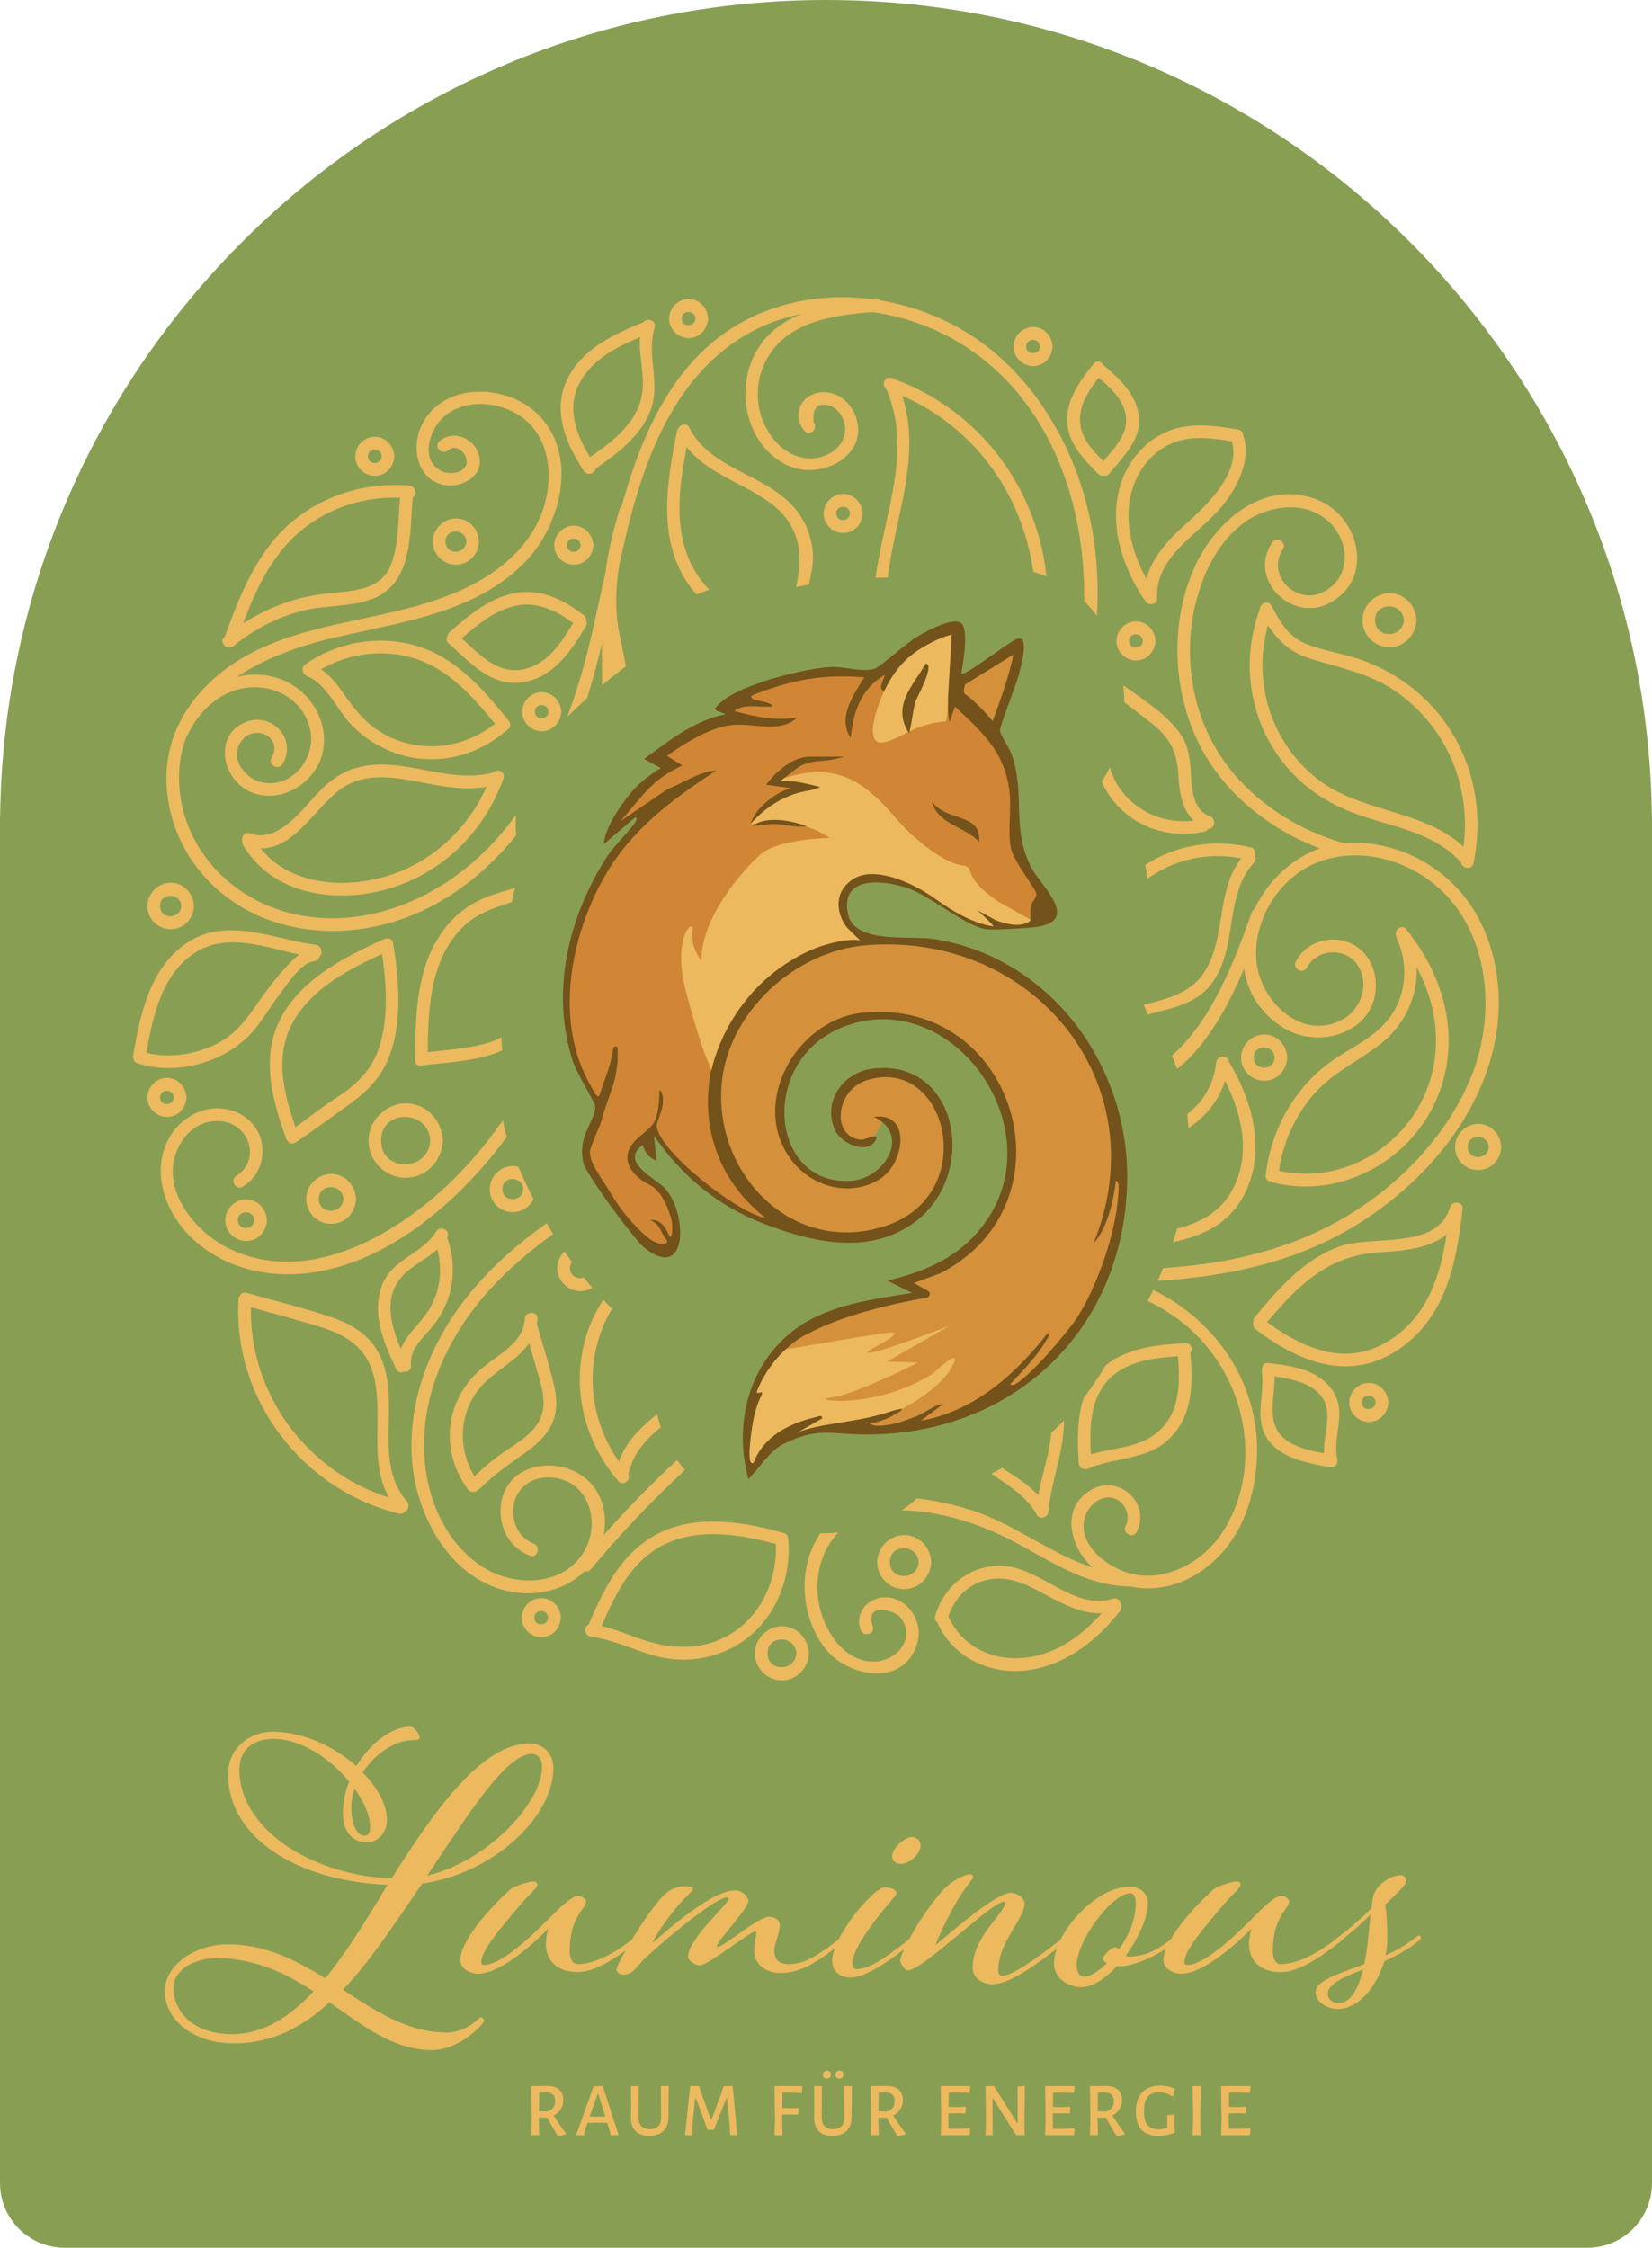 <svg xmlns="http://www.w3.org/2000/svg" id="Ebene_1" viewBox="0 0 610 830"><defs><style>      .st0 {        fill: #ecb95f;      }      .st1 {        fill: #d08634;      }      .st2 {        fill: #73521b;      }      .st3 {        fill: #889f53;      }      .st4 {        fill: #d4903b;      }    </style></defs><path class="st3" d="M610,806.06v-503.98c0-.35-.04-.69-.05-1.04C607.72,134.4,472.06,0,305,0S2.28,134.4.05,301.04C.04,301.39,0,301.73,0,302.08v503.98C0,819.28,10.71,830,23.92,830h562.16c13.21,0,23.92-10.72,23.92-23.94"></path><path class="st0" d="M323.27,213.33c1.49-.04,2.99-.05,4.5-.06.84-6.57,2.19-13.1,3.6-19.5,3.41-15.6,6.95-31.73,1.76-47.62,26.03,11.29,44.11,35.44,48.38,64.67l.04.34c1.67.48,3.28,1.04,4.82,1.67-.2-1.72-.36-3.44-.65-5.14-2.58-15.27-8.98-29.56-18.54-41.31-9.63-11.85-22.3-20.94-36.66-26.29-.33-.28-.74-.43-1.17-.44l-.14-.05c-1.26-.45-2.14.2-2.54.96-.5.94-.45,2.35.6,3.16,7.3,16.61,3.38,34.05-.4,50.92-1.38,6.15-2.72,12.41-3.59,18.68"></path><path class="st0" d="M190.5,300.99c-3.17,4.29-6.5,8.33-10.13,12.01-20.16,20.47-46.57,29.73-70.65,24.76-26.11-5.39-44.44-27.33-43.6-52.18.17-4.9,1.14-9.61,2.89-14,.2-.19.36-.41.48-.65,4.96-10.04,13.15-16.27,22.48-17.07,11.24-.97,21.02,6.09,22.73,16.43.89,5.38-1.23,11.3-5.42,15.1-3.7,3.36-8.48,4.57-13.12,3.34-3.75-1-7.06-4.04-8.23-7.56-.64-1.93-.92-4.85,1.39-7.79,2.69-3.42,6.95-3.34,9.58-1.53,2,1.37,3.56,4.27,1.4,7.91-.43.73-.46,1.5-.08,2.19.43.76,1.31,1.28,2.19,1.29h.03c.79,0,1.46-.4,1.89-1.12,2.49-4.18,2.09-8.99-1.05-12.55-3.27-3.7-8.35-4.8-12.95-2.79-4.57,1.99-7.23,5.96-7.3,10.89-.09,6,3.58,11.96,8.94,14.5,4.94,2.34,10.55,2.23,15.81-.32,5.73-2.77,9.96-7.97,11.33-13.9,2.68-11.58-4.9-23.97-16.88-27.63-4.85-1.48-9.78-1.61-14.67-.4,8.91-5.99,20.39-10.71,34.14-14.05,4.33-1.05,8.85-2.03,13.23-2.97,21.51-4.64,43.75-9.43,59.33-25.78,8.29-8.7,13.41-21.74,13.06-33.24-.27-8.66-3.51-16.1-9.37-21.53-6.63-6.15-17.28-9.02-26.48-7.15-7.43,1.51-13.1,5.87-15.99,12.27-2.18,4.86-2.2,10.8-.03,15.14,1.67,3.35,4.47,5.56,8.11,6.39,3.98.9,8.66-.4,11.36-3.19,1.42-1.47,2.92-3.98,1.96-7.64-.85-3.26-3.41-5.91-6.69-6.9-2.9-.87-5.8-.26-7.97,1.68-1.1.98-.84,2.27-.14,3.06.8.9,2.28,1.29,3.43.26,1.38-1.24,3.16-1.19,4.77.14,1.66,1.37,2.71,3.91,1.59,5.8-.65,1.1-1.79,1.87-3.3,2.24-2.09.51-4.62.16-6.29-.88-2.43-1.51-3.81-3.89-3.99-6.88-.31-5.18,2.9-10.68,6.08-13.22,8.89-7.11,22.38-4.64,29.78,1.73,9.62,8.28,10,22.86,6.12,33.64-4.05,11.25-13.34,20.79-26.86,27.57-12.52,6.29-26.37,9.23-39.76,12.08-12.99,2.76-26.41,5.62-38.65,11.52-13.6,6.55-24.03,16.59-29.37,28.24l-.08.16-.11.21-.15.4c-3.18,7.28-4.4,15.07-3.63,23.13,2.01,20.9,15.71,38.84,35.77,46.85,20.43,8.15,44.99,5.73,65.68-6.45,10.16-5.98,19.39-14.11,27.47-24.06-.21-2.48-.24-4.97-.08-7.46"></path><path class="st0" d="M309.06,145.95c-2.97-1.44-6.22-1.53-9.13-.24-2.55,1.13-4.35,3.25-4.92,5.8-.59,2.64.16,5.41,2.05,7.61.53.61,1.2.87,1.91.73.82-.16,1.57-.84,1.86-1.69.28-.8.12-1.63-.43-2.3-.22-2.79.23-4.7,1.32-5.66.86-.76,2.16-.97,3.86-.61,1.5.34,2.79,1.09,3.84,2.23,2.05,2.08,3.08,5.59,2.48,8.54-1.1,5.46-6.86,8.66-11.73,8.91-10.99.55-19.04-10.31-20.19-20.67-1.12-10.14,3.42-19.89,11.86-25.44,8.56-5.63,18.75-6.93,30.19-7.94,7.15.97,14.13,2.86,20.76,5.59,21.93,9.06,37.11,25.64,46.35,45.57.18.4.38.79.56,1.19.28.63.54,1.27.81,1.9.37.87.76,1.75,1.11,2.63.12.3.22.61.34.91.47,1.22.93,2.44,1.36,3.67l.17.51c.46,1.36.91,2.72,1.33,4.09.1.34.19.68.29,1.02.35,1.19.69,2.39,1.01,3.59.26,1.02.5,2.06.74,3.09.12.51.25,1.02.37,1.53,2.24,10.24,3.24,20.86,3.1,31.45,1.71,1.67,3.26,3.48,4.68,5.39,1.05-16.83-.79-34.41-7.14-51.94-8.47-23.41-23.49-42.39-42.31-53.46-9.26-5.45-19.83-9.27-30.57-11.04-.41-.38-.96-.56-1.59-.5-.37.03-.75.07-1.09.1-11.09-1.48-21.87-.83-32.05,1.94-16.81,4.56-30.06,13.88-40.52,28.49-8.25,11.52-14.68,26.18-20.24,46.12-.38.29-.65.69-.8,1.2-2.65,9-4.28,16.32-5.12,23.02-.34,1.51-.67,3.02-1,4.51-.21.35-.33.75-.33,1.18v.18s0,.15,0,.15l-.4,1.85c-1.42,6.5-2.76,12.64-4.2,18.58-2.38,9.8-5.1,18.68-8.13,26.89,2.39-2.34,4.8-4.61,7.25-6.81,2.26-7.2,4.04-14.06,5.44-19.96.02,3.71.06,7.41.09,11.12.01,1.34.01,2.7.02,4.04,1.55-1.3,3.11-2.57,4.69-3.82v-.04.03c1.38-1.08,2.75-2.16,4.13-3.2-.47-2.24-.94-4.48-1.38-6.71-.34-1.74-.69-3.48-1.04-5.21-1.56-7.65-1.59-15.93-.09-25.3,1.32-6,2.44-10.86,3.55-15.28,8.38-33.48,20.98-54.95,39.67-67.59,7.1-4.8,15.14-8.14,23.93-9.94-9.11,3.77-15.11,9.53-18.31,17.58-2.74,6.89-2.94,14.97-.55,22.14,2.53,7.61,7.67,13.45,14.46,16.43,6.92,3.04,16.17,1.3,21.5-4.06,4.21-4.23,5.13-9.71,2.59-15.43-1.29-2.91-3.62-5.35-6.39-6.69"></path><path class="st0" d="M250.01,539.12c-9.4,8.74-18.47,17.96-27.13,27.75,1.15-5.81.27-11.52-2.5-16.13-5.08-8.46-15.45-10.91-23.06-8.95-7.53,1.93-12.2,7.71-12.49,15.45-.3,7.89,3.98,14.65,10.9,17.2,1.34.5,2.32-.27,2.68-1.26.43-1.16.08-2.69-1.42-3.24-5.53-2.04-7.75-7.85-7.5-12.69.36-6.75,5.73-11.67,12.77-11.69h.08c6.2,0,11.15,2.86,13.96,8.05,3.31,6.13,2.85,14.06-1.19,20.2-7.97,12.1-25.69,12.14-37.24,4.59-10.36-6.77-17.76-18.87-20.29-33.22-4.35-24.61,5.46-51.17,26.93-72.86,6.09-6.15,12.75-11.61,19.73-16.65-.82-1.32-1.62-2.66-2.4-4.01-10.41,7.45-19.62,15.45-27.54,24.92-7.92,9.47-13.88,19.76-17.7,30.6-4.13,11.71-5.53,23.48-4.16,34.97,1.28,10.75,5.58,21.59,11.8,29.76,7.16,9.4,16.43,15,26.81,16.2,9.52,1.09,18.81-1.88,24.86-7.98.82.32,1.64.09,2.25-.65,10.86-13.07,22.51-25.27,34.74-36.65-1.04-1.18-1.99-2.44-2.89-3.73"></path><path class="st0" d="M185.7,413.69c-7.56,10.78-16.06,20.37-25.59,28.52-12.21,10.44-43.91,33.21-74.47,19.33-9.47-4.3-17.53-12.7-20.53-21.39-2.07-5.99-1.71-11.73,1.06-17.07,3.84-7.39,11.45-10.83,18.5-8.36,4.14,1.45,7.1,5.21,7.56,9.58.42,4.05-1.42,7.74-4.93,9.86-.73.44-1.13,1.14-1.11,1.94.02.89.54,1.76,1.3,2.18.68.38,1.45.34,2.17-.09,4.33-2.62,7.04-7.28,7.26-12.48.22-5.19-2.09-10.06-6.18-13.04-4.36-3.17-9.67-4.18-14.95-2.84-6.02,1.53-11.26,5.88-14.01,11.65-2.83,5.92-3.19,12.7-1.05,19.61,1.92,6.21,5.77,12.16,10.83,16.77,9.51,8.65,23.04,13.26,37.1,12.65,14.23-.61,28.67-5.86,42.92-15.58,11.76-8.03,23.28-19.13,33.31-32.1.78-1,1.5-2.07,2.25-3.11-.65-2.01-1.13-4.02-1.44-6.03"></path><path class="st0" d="M549.65,347.58c-3.01-8.59-7.6-15.87-13.62-21.66-10.77-10.34-25.57-15.76-39.62-14.51l-.31-.12c-19.7-5.52-37.19-18.33-46.76-34.26-10.64-17.7-12.91-40.28-6.06-60.4,2.64-7.74,7.82-18.3,17.53-24.6,8.8-5.7,22.04-7.17,30.33,1.06,4.05,4.02,6.04,9.82,5.19,15.13-.74,4.59-3.49,8.29-7.74,10.42-5.47,2.73-10.91.56-13.9-2.79-2.66-3-4.31-8.02-.97-13.1.45-.68.51-1.42.18-2.09-.38-.76-1.24-1.3-2.14-1.35-.86-.05-1.58.33-2.07,1.07-4.71,7.17-2.3,14.26,1.53,18.5,4.31,4.77,12.07,7.8,19.7,3.81,6.84-3.57,10.54-9.99,10.17-17.6-.44-8.93-6.29-17.17-14.56-20.5-11.64-4.68-21.54-.71-27.8,3.45-7.62,5.07-14.24,13.3-18.16,22.59-8.19,19.39-7.7,42.66,1.31,62.25,8.21,17.85,24.76,32.56,45.44,40.4-10.1,3.52-19.1,11.87-24.14,22.4-.45.28-.76.69-.95,1.21-6.28,17.44-14.2,39.29-29.52,52.97.71,1.59,1.37,3.21,1.96,4.87,1.96-1.59,3.83-3.26,5.52-5.1,9.45-10.26,15.45-23.09,19.17-32.04,1.22,8.89,6.01,16.33,13.89,21.55,7.37,4.89,17.52,5.26,25.25.92,6.4-3.58,9.77-9.61,9.52-16.96-.27-7.65-4.97-13.94-11.69-15.66-7.15-1.82-14.48,1.28-17.85,7.55-.73,1.36-.03,2.64,1.03,3.21.95.51,2.3.46,3.01-.86,1.84-3.42,5.35-5.55,9.41-5.68,3.97-.12,7.52,1.73,9.53,4.97,1.95,3.13,2.47,6.9,1.47,10.6-1.08,4.02-3.79,7.42-7.43,9.35-7.23,3.82-13.56,2.01-17.6-.18-7.57-4.11-13.19-12.79-13.98-21.59-.37-4.06.07-8.23,1.28-12.39.52-1.43,1.03-2.85,1.54-4.27v-.06c2.98-6.87,7.97-12.81,14.04-16.72,11.2-7.2,26.64-7.37,40.29-.43,28.16,14.31,33.16,50.75,21.73,77.72-10.75,25.38-34.06,47.35-62.34,58.77-14.91,6.02-31.28,9.52-50.98,10.83-.66,1.57-1.33,3.14-2.05,4.69,25.56-1.53,46.91-6.68,64.86-15.82,16.17-8.24,30.99-20.44,41.74-34.36,12-15.53,18.69-32.76,19.35-49.82.34-8.71-.95-17.5-3.73-25.42"></path><path class="st0" d="M425.85,476.3c-.67,1.36-1.37,2.71-2.09,4.05,5.75,2.77,11.04,6.21,15.72,10.44,21,18.98,26.56,50.52,12.95,73.39-7.38,12.4-21.02,19.49-33.19,17.25-.35-.2-.75-.31-1.16-.29h-.2c-1.9-.46-3.76-1.14-5.53-2.02-6.88-3.44-13.64-9.97-12.02-18,.55-2.71,2.45-5.43,4.84-6.91,1.89-1.18,3.91-1.53,5.85-1.02,2.06.54,3.82,2.11,4.73,4.19.89,2.02.84,4.22-.11,6.01-.72,1.36-.02,2.65,1.05,3.22.95.5,2.29.44,2.99-.88,2.44-4.6,1.58-9.98-2.21-13.7-3.93-3.87-9.51-4.68-14.22-2.08-4.5,2.48-7.11,6.31-7.57,11.09-.58,6.06,2.53,13.11,7.76,17.76-7.68-2.46-15.09-6.56-22.25-10.54-7.26-4.03-14.76-8.19-22.54-10.63-7.35-2.3-14.01-3.67-20.12-4.31-1.71,1.61-3.55,3.04-5.48,4.35,13.01.21,27.57,4.29,41.69,11.79,2.31,1.22,4.63,2.52,6.88,3.78,11.06,6.17,22.5,12.55,35.81,12.57,8.76,1.9,18.04-.11,26.12-5.67,14.89-10.24,19.3-26.77,20.38-38.83,2.43-27.24-12.69-52.47-38.09-64.99"></path><path class="st0" d="M329.91,590.23c-3.73-1.06-7.77-.03-10.3,2.62-2.29,2.4-2.96,5.67-1.84,8.97.5,1.47,1.97,1.85,3.12,1.47,1.03-.35,1.85-1.32,1.38-2.73-.94-2.79-.7-4.65.74-5.54,2.38-1.47,7.58.3,9.03,1.77,1.67,1.69,2.69,4.26,2.6,6.53-.25,5.94-6.05,9.92-11.29,10.2-10.13.55-16.92-8.59-19.67-16.57-3.23-9.37-2.18-19.54,2.81-27.21.91-1.4,1.96-2.66,3.09-3.83-2.2.22-4.42.3-6.63.25-3.5,5.08-5.54,11.28-5.83,17.97-.37,8.49,2.17,17.17,6.98,23.81,4.38,6.04,12.36,9.97,19.65,9.97,1.13,0,2.25-.09,3.34-.29,5.88-1.07,10.05-5.06,11.73-11.22,1.84-6.74-2.32-14.29-8.9-16.16"></path><path class="st0" d="M242.65,522.2c-5.94,4.73-11.49,9.95-14.1,17.46-11.89-16.75-12.96-38.77-2.7-56.19l.13-.2c-1.1-1.08-2.18-2.18-3.25-3.3-2.46,3.85-4.43,7.78-5.82,11.94-3.12,9.28-3.67,19.31-1.59,29.02,2.04,9.51,6.54,18.51,13.02,26.01.48.56,1.03.77,1.54.77s.96-.2,1.32-.47c.89-.67,1.44-2.02.73-3.21.21-.26.36-.56.45-.91,1.76-6.92,6.36-11.82,11.61-16.1-.52-1.58-.98-3.19-1.35-4.82"></path><path class="st0" d="M257.22,219.54c1.49-.67,3.05-1.27,4.67-1.79-2.18-2.27-4.08-4.76-5.62-7.48-7.78-13.78-5.64-29.87-2.72-45.2,4.86,6.19,11.91,9.89,18.73,13.47,4.21,2.21,8.55,4.49,12.39,7.35,8.86,6.59,12.18,15.98,9.86,27.91l-.23,1.18c-.12.61-.24,1.22-.35,1.83,1.56-.34,3.15-.61,4.74-.9l.14-.69c.78-3.68,1.59-7.49,1.32-11.17-.52-6.87-3.52-13.37-8.48-18.3-4.56-4.54-10.48-7.6-16.19-10.55-8.15-4.21-16.58-8.56-20.95-17.28-.39-.79-1.07-1.22-1.87-1.19-.93.03-1.85.65-2.23,1.53-.24.28-.4.62-.48,1.02-1.87,9.5-3.56,18.79-3.61,27.96-.06,10.68,2.18,19.49,6.82,26.93,1.2,1.92,2.59,3.68,4.07,5.37"></path><path class="st0" d="M462.97,416c-1.25-7.74-4.34-15.82-9.2-24.02l-.03-.04c-.08-1.22-1.07-1.8-2.04-1.83h-.08c-1.16,0-2.4.75-2.55,2.22-.8,7.71-4.7,14.6-10.7,19.08.19,1.73.37,3.45.47,5.17,6.75-4.61,11.31-10.46,13.52-17.46,5.58,10.99,10.39,26.94,2.19,41.12-4.48,7.73-11.84,11.38-19.91,13.43-.48,1.68-1.01,3.35-1.55,5.01,10.86-2.29,20.67-6.59,26.32-17.57,3.85-7.49,5.05-15.94,3.57-25.11"></path><path class="st0" d="M463.31,315.87c.24-.66.21-1.37-.08-1.93-.28-.53-.77-.89-1.43-1.05-13.79-3.29-27.81-.78-38.94,6.52.35,1.69.63,3.39.83,5.1,7.45-5.45,16.46-8.38,25.92-8.38,2.87,0,5.78.27,8.7.81-4.98,6.46-6.25,14.35-7.47,21.98-1.17,7.24-2.37,14.72-6.75,20.93-4.72,6.69-12.46,8.74-19.95,10.71-.61.16-1.22.32-1.83.49.49,1.21,1.04,2.37,1.5,3.6,1.11-.3,2.23-.6,3.37-.89,7.35-1.89,14.95-3.84,19.91-10.16,5.01-6.38,6.27-14.35,7.48-22.05,1.28-8.15,2.62-16.57,8.43-22.96.71-.78.82-1.79.31-2.72"></path><path class="st0" d="M523.08,357.12c9.25,17.11,9.55,35.83.81,51.47-10.3,18.41-31.99,28.37-51.62,23.72,1.49-10.39,5.79-19.99,12.43-27.79,4.66-5.47,10.27-9.09,16.2-12.92,2.4-1.55,4.88-3.15,7.28-4.88,9.94-7.16,15.47-18.19,14.9-29.6M498.41,387.54c-2.7,1.65-5.5,3.36-8.02,5.26-12.78,9.63-21.18,24.66-23.03,41.24-.14,1.28.65,1.95,1.42,2.16l.06.03.23.09c4.19,1.21,8.56,1.81,12.97,1.81,6.96,0,14.03-1.5,20.7-4.45,10.66-4.72,19.6-12.79,25.18-22.72,6.04-10.76,8.23-22.91,6.36-35.13-1.75-11.39-6.95-22.7-15.05-32.7-.71-.89-1.78-1.05-2.7-.42-.97.66-1.55,2.08-.87,3.31.03.29.1.56.22.81,4.3,9.32,3.31,20.57-2.53,28.65-3.82,5.29-9.47,8.74-14.93,12.07"></path><path class="st0" d="M446.74,301.42c-6.23-2.25-6.67-9.88-6.99-15.45v-.18c-.32-5.36-.81-10.14-3.65-14.39-4.26-6.37-11.31-11.3-18.12-16.07-1.13-.79-2.16-1.54-3.22-2.3.23,2.08.38,4.17.38,6.26,3.41,2.59,6.89,5.25,10.28,7.94,6.48,5.16,9.19,10.37,9.66,18.57.38,6.52,1.33,13.11,5.66,17.22-11.74,1.41-22.95-4.1-28.64-14.09-1.04-1.83-1.75-3.7-2.32-5.59-.88,1.84-1.88,3.63-2.98,5.35.85,1.9,1.89,3.77,3.19,5.58.56.78,1.19,1.49,1.81,2.21.25.29.49.6.73.89,6.27,6.79,15.07,10.53,24.52,10.53,2.49,0,5.03-.26,7.57-.79.83-.17,1.25-.64,1.45-1.05,1.19.13,1.94-.74,2.18-1.68.27-1.06-.08-2.44-1.51-2.95"></path><path class="st0" d="M540.37,312.67c-7.78-7.27-18.06-10.43-28.01-13.47-8.96-2.75-18.22-5.58-25.73-11.42-17.11-13.29-24.33-35.62-18.45-56.96,4.14,6.48,8.99,10.31,15.67,12.41,2.48.78,4.99,1.49,7.42,2.18,8.47,2.4,16.47,4.67,23.91,9.76,18.58,12.74,28.22,34.75,25.2,57.5M493.18,240.98c-3.8-.93-7.74-1.9-11.38-3.43-6.14-2.59-9.57-8.52-12.3-13.87-.48-.94-1.35-1.36-2.33-1.12-1.11.26-1.95,1.26-1.97,2.32-3.86,10.4-4.76,21.6-2.59,32.4,2.19,10.92,7.41,20.87,15.1,28.77,6.96,7.16,15.9,12.38,27.33,15.97,1.9.6,3.85,1.17,5.74,1.73,10.42,3.07,21.2,6.24,28.72,14.75.2,1.25,1.38,1.96,2.4,2h.09c.83,0,1.78-.44,2.05-1.68,2.34-10.8,1.99-22.05-1-32.52-3.05-10.66-8.79-20.32-16.61-27.92-7.21-7.02-16.14-12.34-25.83-15.4-2.43-.77-4.96-1.39-7.41-1.99"></path><path class="st0" d="M534.15,455.83c-2.14,13.85-6.27,29.19-20.27,38.55-13.39,8.96-28,7-45.98-6.17,10.85-12.95,22.18-24.63,41.25-25.76,9.62-.57,18.78-1.52,25.01-6.62M538.04,444.13c-.92-.14-2.15.21-2.57,1.61-3.3,10.91-15.03,11.68-26.38,12.42-5.53.36-10.76.7-14.83,2.21-13.51,5.01-23.15,16.64-30.9,25.99-.39.48-.59,1.04-.56,1.64-.28.85-.21,2.03.83,2.83,8.94,6.83,17.48,11.15,25.4,12.84,2.64.57,5.23.85,7.78.85,6.85,0,13.37-2.05,19.44-6.12,8.03-5.38,13.81-12.86,17.66-22.85,3.52-9.15,5.01-19.21,6.09-28.71.08-.31.1-.6.06-.86-.06-1.24-1.06-1.82-2.02-1.85"></path><path class="st0" d="M470.92,526.68c-1.46-3.8-1.05-8.09-.65-12.23.19-2.04.4-4.14.38-6.18,8.06,1.07,18.74,3.63,19.43,13.27.19,2.72-.2,5.4-.58,8-.34,2.31-.69,4.7-.62,7.1-7.4-1.37-15.44-3.41-17.96-9.96M468.26,503.31c-.66-.07-1.23.1-1.63.49-.44.43-.66,1.1-.6,1.82-.11.35-.14.72-.09,1.09.41,2.98.12,6.12-.16,9.15-.52,5.66-1.05,11.51,2.93,16.45,5.02,6.24,14.17,7.94,21.51,9.3l.72.13h.07s.42.04.42.04h.17s.05-.01.05-.01c.29-.03.56-.1.8-.22.95-.43,1.49-1.32,1.4-2.3,0-.26-.04-.52-.12-.74-.69-3.4-.22-6.85.23-10.18.69-5.08,1.39-10.34-2.14-15.22-5.21-7.2-14.11-8.75-23.55-9.81"></path><path class="st0" d="M418.9,178.42c2.38-6.12,6.88-11.23,12.35-14.04,3.81-1.95,7.83-2.62,12-2.62,3.78,0,7.68.55,11.63,1.21,3.34,12.08-9.61,23.81-17.35,30.83l-.16.14c-5.77,5.22-11.93,11.66-14.05,19.85-4.87-8.98-9.51-22.3-4.43-35.36M422.15,220.94l.55.6c.34,1.08,1.37,1.58,2.32,1.58l.42-.03c.87-.14,1.86-.81,1.8-2.23-.45-11.12,7.48-18.26,15.15-25.16,2.81-2.53,5.71-5.14,8.1-7.89,6.31-7.24,11.85-18.23,8.48-27.36-.07-.96-.7-1.63-1.7-1.8-7.78-1.32-17.47-2.96-26.12.64-6.33,2.63-11.68,7.62-15.05,14.06-7.01,13.36-4.81,30.7,6.05,47.59"></path><path class="st0" d="M405.71,139.46c4.89,4.19,9.31,8.45,10.03,14.32.74,5.98-3.29,10.66-7.18,15.17-.39.45-.77.89-1.15,1.34-4.08-4.03-8.07-8.44-8.56-14.05-.58-6.56,3.22-12.1,6.86-16.78M405.57,175.03h0c.45.44.99.67,1.56.67l.53-.07c.74.19,1.44-.08,1.98-.75.76-.94,1.55-1.87,2.38-2.85,4.45-5.22,9.06-10.62,8.55-17.64-.59-8.22-6.48-13.9-12.99-19.46l-.11-.08-.03-.02c-.4-.75-1.12-1.28-1.85-1.35-.45-.04-1.12.06-1.71.8-4.53,5.68-10.17,12.75-9.82,21.36.32,7.8,5.62,13.62,11.51,19.39"></path><path class="st0" d="M185.14,382.97c-1.41.83-2.9,1.52-4.51,2-5.79,1.74-12.1,2.41-18.2,3.06-1.47.16-2.99.32-4.48.49.12-17.42,1.19-34.02,12.49-45.74,5.12-5.31,11.89-7.58,18.52-9.67.37-1.76.81-3.48,1.22-5.22-.75.22-1.5.45-2.25.67-2.51.72-5.1,1.47-7.57,2.4-6.59,2.5-12.04,6.54-16.19,11.99-9.94,13.06-10.81,29.32-10.89,47.69l.02.22v.05c-.14.78.04,1.56.5,2.05.25.26.67.55,1.34.55l.35-.02c2.27-.3,4.58-.54,7.02-.79,7.98-.82,16.11-1.68,22.93-4.82-.13-1.64-.21-3.28-.29-4.92"></path><path class="st0" d="M138.19,391.15c-3.35,6.68-9.33,11.18-14.73,14.7-3.01,1.97-5.93,4.14-8.76,6.24-1.82,1.36-3.71,2.76-5.6,4.09-4.5-13.03-8.47-28.03.75-41.45,7.37-10.73,18.96-16.79,31.21-22.52,2.58,16.9,1.61,30-2.87,38.93M145.17,348.53l-.05-.32c-.1-.6-.38-1.06-.8-1.36-.44-.3-1.02-.41-1.61-.3-.34,0-.69.09-1.01.24-12.62,5.86-28.32,13.15-36.86,27.11-9.23,15.09-4.41,31.96.83,46.59.13.35.32.65.56.89.37.48.96.89,1.67.89.38,0,.79-.12,1.21-.4,5.76-3.83,11.5-8.01,17.05-12.05,1.17-.85,2.33-1.7,3.49-2.54,6.56-4.76,10.82-9.7,13.4-15.55,4.55-10.32,5.27-24.34,2.18-42.85l-.06-.35Z"></path><path class="st0" d="M198.77,525.24c-2.42,4.07-6.47,6.76-10.38,9.36-.82.55-1.67,1.11-2.48,1.67-3.74,2.59-7.25,5.51-10.74,8.9-7.03-11.68-5.27-26.09,4.31-35.1,1.98-1.86,4.19-3.53,6.33-5.15,3.67-2.78,7.15-5.41,9.58-8.94.95,3.3,1.89,6.6,2.84,9.9.12.42.24.84.36,1.26,1.76,6.08,3.59,12.37.19,18.09M197.62,485.14c-.7-.46-1.71-.51-2.52-.11-.78.38-1.23,1.08-1.29,1.97-.02.33-.07.66-.12.98v.08c-.18.34-.25.7-.22,1.08-1.32,5.69-6.22,9.22-10.95,12.62-1.11.8-2.26,1.63-3.32,2.46-4.94,3.87-8.42,8.32-10.66,13.63-4.43,10.5-2.86,22.49,4.2,32.09.46.63,1.13.98,1.89,1h.06c.78,0,1.55-.35,2.04-.93l.61-.44c4.41-4.45,9.24-7.89,14.37-11.54.74-.53,1.48-1.05,2.23-1.59,3.6-2.58,8.01-6.2,10.14-11.34,2.18-5.25,1.23-10.83.01-15.59-1.24-4.86-2.69-9.76-4.08-14.5-.59-2.01-1.18-4.01-1.76-6.02.12-.69.19-1.34.24-1.98.05-.81-.25-1.47-.86-1.88"></path><path class="st0" d="M388.2,529.05c-.44,4.81-1.63,9.63-2.82,14.36-.72,2.86-1.47,5.82-2.02,8.71-3.19-3.48-7.22-6.11-11.12-8.65-.72-.47-1.45-.96-2.19-1.44-.76.43-1.48.89-2.27,1.3-.58.3-1.18.54-1.76.82.72.49,1.43.99,2.15,1.47,5.41,3.63,11.01,7.38,14.41,13.26.14.53.46.95.93,1.2.34.24.75.37,1.17.37.26,0,.53-.04.79-.14.77-.28,1.39-.91,1.61-1.67l.07-.37v-.04s.02-.09.02-.09c.4-5.04,1.62-10.13,2.8-15.05,1.47-6.1,2.96-12.32,2.91-18.59-1.51,1.56-3.08,3.08-4.71,4.56"></path><path class="st0" d="M426.31,529.74c-4.51,3.34-10.03,4.4-15.38,5.42-2.7.52-5.49,1.05-8.14,1.87-.48-9.29-.41-19.78,6.11-27.11,6.43-7.23,16.81-8.5,26.06-9.11.83,10.31.88,21.86-8.65,28.92M439.68,496.98c-.39-.7-1.07-1.06-1.96-1.01-9,.53-20.96,1.3-29.44,8.21l-.16.22c-2.41,4.09-5.06,8.02-7.97,11.78-2.42,7.23-2.33,15.49-1.87,23.56-.04.32-.01.65.09.96.15.7.6,1.26,1.25,1.57.36.17.76.26,1.15.26s.76-.08,1.09-.24c3.81-1.68,7.86-2.52,11.78-3.34,6.95-1.44,13.52-2.8,18.87-8.45,8.18-8.63,7.92-20.45,7.02-30.86.52-.78.58-1.86.14-2.66"></path><path class="st0" d="M241.16,606.62c-3.03-.79-6-1.88-8.87-2.94-3.27-1.21-6.65-2.45-10.13-3.25,5.44-12.73,11.37-24.62,23.78-30.42,12.9-6.04,28.42-3.12,40.53.11.6,15.48-7.28,29.24-20.1,35.05-7.34,3.34-16.07,3.84-25.22,1.45M291.07,568.29l-.11-.55c-.17-.85-.74-1.45-1.6-1.69-12.96-3.58-29.67-6.9-43.98-.86-14.97,6.32-22.01,20.52-27.94,34.53l-.05.15c-.83.3-1.32,1.19-1.22,2.24.1,1.04.82,2.17,2.2,2.33,5.06.6,9.9,2.35,14.57,4.04,5.1,1.85,10.38,3.76,16.03,4.22,1.1.09,2.2.13,3.3.13,6.96,0,13.71-1.8,19.68-5.28,12.95-7.54,20.46-22.95,19.13-39.26"></path><path class="st0" d="M406.82,595.71c-7.79,8.72-16.21,14.07-25.02,15.9-13.59,2.82-26.22-2.94-31.42-14.34l-.21-.38c2.23-6.66,7.04-11.48,13.19-13.24,7.38-2.11,14.1.64,19.69,3.6.82.44,1.65.88,2.47,1.32,6.5,3.51,13.21,7.14,20.52,7.14.26,0,.52,0,.79-.01M412.86,590.57c-.53-.35-1.17-.44-1.84-.24-8.5,2.53-15.68-1.41-23.28-5.59-5.68-3.12-11.56-6.35-18-6.56-11.14-.39-21.19,7.24-24.41,18.54-.28.97.04,1.87.84,2.43l.16.47c4.9,10.73,16.08,17.43,28.52,17.43,1.21,0,2.43-.06,3.66-.2,12.69-1.33,24.81-8.92,35.05-21.94.58-.73.69-1.66.32-2.53-.07-.75-.46-1.43-1.03-1.81"></path><path class="st0" d="M339.21,576.82c-.18,3.4-2.87,5.13-5.48,5.13h-.16c-2.48-.07-4.99-1.68-4.99-5.13s2.51-5.06,4.99-5.12h.16c2.61,0,5.29,1.74,5.48,5.12M333.9,566.84c-5.41,0-9.99,4.58-9.99,9.99s4.29,9.75,9.56,9.97h.41c5.09,0,9.33-3.92,9.92-9.28.06-.25.08-.47.07-.68.01-.22-.01-.44-.07-.68-.6-5.4-4.77-9.32-9.92-9.32"></path><path class="st0" d="M140.72,421.18c0-5.89,4.28-8.64,8.53-8.75h.27c4.45,0,9.03,2.96,9.34,8.75-.32,5.9-5.07,8.87-9.61,8.75-4.24-.11-8.53-2.86-8.53-8.75M136.06,421.18c0,7.24,5.88,13.39,13.11,13.72h.62c7.13.01,12.96-5.5,13.68-13.03.06-.25.08-.47.07-.68l-.06-.67c-.72-7.58-6.47-13.09-13.68-13.09s-13.74,6.3-13.74,13.75"></path><path class="st0" d="M126.81,442.71c-.16,2.9-2.45,4.39-4.68,4.39h-.13c-2.12-.06-4.27-1.43-4.27-4.38s2.14-4.32,4.27-4.38h.13c2.23,0,4.52,1.48,4.68,4.37M122.27,433.5c-4.99,0-9.21,4.22-9.21,9.22s3.96,8.99,8.83,9.19h.39c4.74,0,8.55-3.52,9.13-8.51.06-.25.08-.47.07-.68l-.07-.67c-.57-4.95-4.42-8.55-9.14-8.55"></path><path class="st0" d="M93.88,450.55c-.1,1.97-1.68,2.95-3.2,2.91-1.41-.04-2.83-.95-2.83-2.91s1.42-2.87,2.83-2.91h.09c1.48,0,3,.99,3.11,2.9M90.87,442.87c-4.15,0-7.67,3.52-7.69,7.69-.02,4.05,3.3,7.49,7.39,7.68h.35c3.88,0,7.03-2.89,7.57-6.99.06-.25.08-.47.07-.68l-.07-.67c-.53-4.07-3.73-7.02-7.62-7.02"></path><path class="st0" d="M211.79,203.77h-.08c-1.19-.03-2.38-.8-2.38-2.45s1.2-2.42,2.38-2.45h.07c1.25,0,2.53.83,2.62,2.44-.09,1.7-1.4,2.46-2.61,2.46M219.07,201.32l-.06-.67c-.51-3.8-3.51-6.55-7.15-6.55-3.89,0-7.19,3.3-7.21,7.21-.02,3.8,3.09,7.03,6.94,7.2h.32c3.62,0,6.58-2.69,7.1-6.52.06-.24.08-.46.07-.67"></path><path class="st0" d="M199.95,265.25h-.08c-1.19-.03-2.38-.8-2.38-2.45s1.2-2.41,2.38-2.45h.08c1.25,0,2.53.83,2.62,2.44-.09,1.7-1.41,2.46-2.62,2.46M200.03,255.59c-3.89,0-7.19,3.3-7.21,7.21-.02,3.81,3.09,7.04,6.94,7.2h.32c3.62,0,6.58-2.69,7.1-6.51.06-.25.08-.47.07-.68l-.07-.67c-.51-3.8-3.51-6.55-7.14-6.55"></path><path class="st0" d="M61.5,407.68c-1.19-.03-2.38-.8-2.38-2.45s1.2-2.42,2.38-2.45h.07c1.25,0,2.53.83,2.62,2.44-.09,1.74-1.45,2.5-2.69,2.46M61.69,412.43c3.62,0,6.58-2.7,7.1-6.53.06-.24.08-.46.07-.67l-.07-.67c-.51-3.8-3.51-6.55-7.14-6.55-3.89,0-7.19,3.31-7.21,7.21-.02,3.81,3.09,7.04,6.94,7.2h.32Z"></path><path class="st0" d="M419.3,239.12c-1.19-.03-2.38-.8-2.38-2.45s1.19-2.41,2.38-2.45h.08c1.25,0,2.53.83,2.62,2.44-.09,1.74-1.46,2.48-2.69,2.46M419.18,243.87h.32c3.62,0,6.58-2.69,7.1-6.52.06-.25.08-.47.07-.67l-.06-.67c-.51-3.79-3.51-6.55-7.15-6.55-3.89,0-7.19,3.3-7.21,7.21-.02,3.81,3.09,7.04,6.94,7.2"></path><path class="st0" d="M254.17,120.09h-.07c-1.19-.03-2.38-.8-2.38-2.45s1.2-2.41,2.38-2.45h.08c1.24,0,2.53.83,2.62,2.45-.09,1.62-1.37,2.45-2.62,2.45M253.98,124.84h.32c3.62,0,6.58-2.69,7.1-6.51.06-.25.08-.47.07-.68l-.06-.68c-.51-3.79-3.51-6.55-7.14-6.55-3.89,0-7.19,3.3-7.21,7.21-.02,3.81,3.09,7.04,6.94,7.2"></path><path class="st0" d="M512.89,234.14h-.16c-2.48-.07-4.99-1.67-4.99-5.12s2.51-5.05,4.99-5.12h.16c2.6,0,5.28,1.73,5.47,5.12-.19,3.38-2.87,5.12-5.47,5.12M512.63,238.98h.41c5.09,0,9.32-3.92,9.92-9.28.06-.25.08-.47.07-.68l-.06-.67c-.6-5.4-4.77-9.32-9.91-9.32-5.41,0-9.97,4.57-9.97,9.98s4.29,9.74,9.55,9.96"></path><path class="st0" d="M138.24,170.95c-1.19-.03-2.38-.8-2.38-2.45s1.2-2.41,2.38-2.45h.08c1.25,0,2.53.83,2.62,2.45-.1,1.73-1.47,2.48-2.69,2.45M138.12,175.7h.32c3.62,0,6.58-2.69,7.1-6.51.06-.25.08-.47.07-.68l-.07-.67c-.51-3.79-3.51-6.55-7.14-6.55-3.89,0-7.19,3.3-7.21,7.21-.02,3.81,3.09,7.04,6.94,7.2"></path><path class="st0" d="M381.37,130.41h-.08c-1.19-.03-2.38-.8-2.38-2.45s1.2-2.41,2.38-2.45h.08c1.25,0,2.53.83,2.62,2.45-.09,1.7-1.41,2.45-2.62,2.45M381.17,135.16h.32c3.62,0,6.58-2.69,7.1-6.51.06-.25.08-.47.07-.68l-.06-.67c-.51-3.8-3.51-6.55-7.15-6.55-3.89,0-7.19,3.3-7.21,7.21-.02,3.81,3.09,7.04,6.94,7.2"></path><path class="st0" d="M505.33,520.3h-.08c-1.19-.03-2.38-.8-2.38-2.45s1.2-2.42,2.38-2.45h.08c1.25,0,2.53.83,2.62,2.44-.09,1.62-1.37,2.46-2.62,2.46M505.41,510.64c-3.89,0-7.19,3.3-7.21,7.21-.02,3.8,3.09,7.03,6.94,7.2h.32c3.62,0,6.58-2.7,7.1-6.51.06-.25.08-.47.07-.68.01-.22,0-.44-.07-.68-.51-3.79-3.51-6.54-7.14-6.54"></path><path class="st0" d="M199.79,599.79h-.08c-1.19-.03-2.38-.8-2.38-2.45s1.2-2.41,2.38-2.45h.07c1.25,0,2.53.83,2.62,2.44-.09,1.63-1.37,2.46-2.62,2.46M199.87,590.12c-3.89,0-7.19,3.3-7.21,7.21-.02,3.8,3.09,7.03,6.94,7.2h.32c3.62,0,6.58-2.69,7.1-6.51.06-.25.08-.47.07-.68.01-.22,0-.44-.07-.68-.51-3.79-3.51-6.54-7.14-6.54"></path><path class="st0" d="M311.18,192.04c-1.19-.03-2.38-.8-2.38-2.45s1.2-2.41,2.38-2.45h.08c1.25,0,2.53.83,2.62,2.44-.09,1.73-1.46,2.48-2.69,2.46M318.54,189.59l-.07-.66c-.51-3.79-3.51-6.55-7.14-6.55-3.89,0-7.19,3.3-7.21,7.21-.02,3.81,3.09,7.04,6.94,7.2h.32c3.62,0,6.58-2.69,7.1-6.51.06-.24.08-.46.07-.69"></path><path class="st0" d="M59.11,334.56c0-2.54,1.85-3.73,3.68-3.78h.12c1.92,0,3.91,1.28,4.04,3.78-.14,2.55-2.2,3.82-4.16,3.78-1.84-.05-3.68-1.24-3.68-3.78M62.69,343.14h.35c4.4,0,7.95-3.27,8.52-7.89.06-.25.08-.47.07-.68l-.07-.67c-.55-4.6-4.14-7.94-8.53-7.94-4.66,0-8.59,3.94-8.59,8.6s3.7,8.4,8.25,8.58"></path><path class="st0" d="M470.67,390.53c-.13,2.47-2.09,3.73-3.98,3.73h-.12c-1.81-.05-3.63-1.22-3.63-3.73s1.82-3.68,3.63-3.73h.12c1.9,0,3.85,1.26,3.98,3.72M466.8,382c-4.62,0-8.54,3.91-8.54,8.54s3.68,8.34,8.19,8.52h.35c4.37,0,7.9-3.25,8.46-7.84.06-.25.08-.47.07-.68.01-.22,0-.44-.06-.68-.56-4.56-4.12-7.87-8.47-7.87"></path><path class="st0" d="M545.59,427.27c-1.81-.05-3.63-1.22-3.63-3.73s1.82-3.68,3.63-3.73h.12c1.9,0,3.85,1.26,3.98,3.72-.14,2.52-2.15,3.79-4.1,3.73M554.29,422.88c-.55-4.56-4.12-7.88-8.47-7.88-4.62,0-8.54,3.91-8.54,8.54s3.68,8.34,8.19,8.52h.35c4.37,0,7.9-3.25,8.46-7.84.06-.24.08-.46.07-.69l-.06-.66Z"></path><path class="st0" d="M215.56,471.73c-.44.15-.91.23-1.37.23h-.11c-1.81-.05-3.63-1.22-3.63-3.73,0-.94.31-1.64.73-2.21-.93-1.28-1.84-2.57-2.74-3.88-1.63,1.56-2.66,3.72-2.66,6.09,0,4.52,3.67,8.34,8.19,8.52h.35c1.62,0,3.12-.44,4.4-1.24-1.07-1.24-2.12-2.5-3.16-3.78"></path><path class="st0" d="M189.15,442.82c-1.8-.05-3.63-1.22-3.63-3.73s1.82-3.68,3.63-3.73h.12c1.9,0,3.85,1.26,3.98,3.72-.13,2.52-2.15,3.78-4.1,3.73M191.41,430.82c-.65-.17-1.32-.27-2.03-.27-4.62,0-8.54,3.91-8.54,8.54s3.67,8.34,8.19,8.52h.35c3.34,0,6.19-1.91,7.59-4.87-1.98-3.89-3.85-7.87-5.58-11.92"></path><path class="st0" d="M164.49,199.99c0-2.51,1.82-3.68,3.63-3.73h.11c1.9,0,3.85,1.26,3.99,3.72-.13,2.47-2.09,3.74-3.98,3.74h-.12c-1.81-.05-3.63-1.22-3.63-3.73M168.37,208.52c4.36,0,7.89-3.25,8.46-7.85.06-.24.08-.46.07-.67l-.06-.67c-.55-4.56-4.12-7.88-8.47-7.88-4.62,0-8.54,3.91-8.54,8.54s3.68,8.34,8.19,8.52h.35Z"></path><path class="st0" d="M294.05,610.5c-.19,3.46-2.98,5.19-5.63,5.13-2.48-.07-4.99-1.68-4.99-5.13s2.51-5.06,4.99-5.12h.16c2.61,0,5.29,1.74,5.48,5.12M288.73,600.52c-5.41,0-9.98,4.57-9.98,9.99s4.29,9.75,9.56,9.97h.41c5.09,0,9.33-3.92,9.92-9.28.06-.25.08-.47.07-.68.01-.22-.01-.44-.07-.68-.6-5.4-4.77-9.32-9.92-9.32"></path><path class="st0" d="M96.22,313.25h.4c8.09,0,14.25-6.71,20.21-13.21,3.69-4.02,7.17-7.81,11-9.97,8.67-4.89,19.11-2.86,28.33-1.06l1.26.24c7.05,1.36,14.57,2.58,22.21,1.32-6.82,15.38-19.59,27.18-35.09,32.39-15.99,5.38-37.08,4.44-48.32-9.71M89.81,312.18c7.93,13.23,22.14,18.51,36.42,18.51,6.06,0,12.13-.95,17.74-2.64,9.64-2.91,18.57-8.2,25.82-15.28,7.14-6.97,12.71-15.74,16.11-25.34.36-1.02.04-1.95-.86-2.49-.86-.52-2.24-.57-3.11.35-8.31,2.23-16.75.63-24.93-.93-8.41-1.6-17.1-3.25-25.68-.75-6.84,1.99-11.62,6.54-15.76,11.16-.36.4-.72.81-1.1,1.24-5.62,6.33-13.32,15-22.24,11.7-.81-.29-1.55-.16-2.11.38-.65.63-.9,1.7-.6,2.62-.08.5.03,1,.32,1.48"></path><path class="st0" d="M182.76,267.23c-11.74,9.41-27.67,11-40.62,4.03-6.36-3.42-10.53-8.29-15.22-15.06-2.16-3.12-4.76-6.63-8.38-9.05,10.62-6.13,23.23-7.58,34.66-3.97,12.29,3.88,21,13.58,29.56,24.05M187.59,269.26l.11-.09c.46-.42.72-.92.74-1.46.02-.57-.21-1.16-.66-1.65l-.05-.07c-10.45-12.86-20.3-23.83-35-27.81-13.5-3.66-28.43-1.01-39.95,7.09-.79.55-1.15,1.41-1,2.36.15.95.8,1.76,1.6,2,5,2.21,8.04,6.68,10.98,10.99,1.55,2.27,3.15,4.63,5.02,6.64,4.73,5.09,10.8,8.94,17.54,11.14,4.04,1.32,8.2,1.96,12.34,1.96,9.88,0,19.7-3.66,27.76-10.62l.56-.47Z"></path><path class="st0" d="M211.62,230.01c-4.59,7.78-9.42,14.92-17.85,17.01-8.81,2.18-15.3-3.87-21.56-9.73-.57-.53-1.13-1.06-1.7-1.58,6.22-5.47,12.45-10.49,20.04-12.05,8.45-1.73,15.69,2.46,21.06,6.35M216.47,229.23c.05-.85-.29-1.61-.97-2.13-5.57-4.23-14.13-9.7-24.15-8.3-10.36,1.45-18.69,8.8-25.39,14.71-.47.41-.72.92-.75,1.47-.42.72-.52,1.78.45,2.63,1.07.94,2.16,1.94,3.22,2.92,6.25,5.73,12.68,11.64,21.17,11.64,1.01,0,2.04-.08,3.11-.26,11.29-1.87,17.87-11.65,23.15-20.68.48-.83.35-1.53.15-2"></path><path class="st0" d="M236.82,134.08c.48,4.14.98,8.42.03,12.64-2.18,9.77-10.57,16.27-19.01,22.08-6.92-11.38-7.98-20.37-3.34-28.28,4.88-8.32,13.8-12.65,21.82-16.03-.25,3.21.13,6.45.49,9.59M217.49,174.97l.61-.08c.98-.24,1.74-1.01,1.86-1.88,7.91-5.45,15.95-11.51,19.86-20.47,2.46-5.62,1.89-11.34,1.35-16.88-.45-4.64-.92-9.44.39-14.09l.17-.65c.36-1.25-.32-2.12-1.07-2.51-.9-.47-2.21-.44-2.99.5-11.65,4.79-22.55,9.99-28.01,20.75-4.89,9.66-2.96,20.86,5.91,34.23.46.69,1.15,1.07,1.92,1.07"></path><path class="st0" d="M89.76,230.24c4.32-11.4,9.84-24.26,20.38-33.46,9.66-8.44,22.18-13.02,35.45-13.02.71,0,1.42.01,2.13.04-.17,1.94-.29,3.93-.41,6.02-.37,6.38-.75,12.97-2.89,18.59-3.36,8.84-12.64,9.7-20.82,10.46-1.3.12-2.53.23-3.74.38-10.68,1.26-20.8,4.96-30.11,10.98M83.81,238.92c.29.11.59.17.88.17.55,0,1.08-.19,1.53-.56,7.46-6.07,15.77-10.38,24.73-12.82,3.84-1.05,7.91-1.44,11.84-1.82,4.79-.47,9.75-.94,14.34-2.61,13.23-4.81,14.1-19.04,14.86-31.59.13-2.07.25-4.03.42-5.93.74-.45,1.11-1.41.9-2.42-.18-.88-.84-1.86-2.17-1.99-15.41-1.49-31.06,3.24-42.92,12.98-13.69,11.24-20.1,28.77-25.25,42.86l-.02.02c-.61.5-.89,1.15-.77,1.83.13.8.79,1.56,1.64,1.88"></path><path class="st0" d="M54.06,388.73c2.51-14.37,5.96-29.03,17.74-36.79,9.88-6.51,21.39-3.68,32.53-.93,2.02.5,4.12,1.01,6.15,1.46-1.74,1.27-3.27,2.91-4.63,4.36l-.03.03c-4.19,4.46-7.76,9.39-10.41,13.18l-.03.04c-4.01,5.74-7.8,11.17-14.11,14.67-8.46,4.69-18.63,6.18-27.21,3.99M93.95,380.19c1.91-2.3,3.63-4.85,5.28-7.3,1.29-1.92,2.62-3.9,4.04-5.74.36-.47.77-1.04,1.26-1.7,2.79-3.84,7.47-10.28,11.34-10.47,1.32-.07,1.99-1,2.18-1.87.6-.53.83-1.5.56-2.43-.29-1.01-1.07-1.69-2.09-1.82-4.11-.53-8.36-1.51-12.47-2.46-12.2-2.82-24.82-5.74-36.06,2.52-12.48,9.18-16.03,24.57-18.83,40.86-.07.39-.04.77.07,1.12.17.84.72,1.46,1.56,1.73,3.65,1.21,7.53,1.78,11.47,1.78,11.89,0,24.22-5.25,31.7-14.23"></path><path class="st0" d="M143.62,553c-30.68-9.8-51.6-38.64-50.97-70.3,2.1.59,4.2,1.16,6.31,1.75,6.54,1.8,13.3,3.67,19.88,5.71,11.42,3.54,17.44,9.47,19.49,19.23,1.22,5.77,1.13,11.82,1.05,17.66-.12,8.84-.25,17.97,4.25,25.95M143.54,525.14c.2-8.86.41-18.01-3.93-25.9-3.27-5.94-8.91-10.08-17.75-13.03-6.96-2.32-14.18-4.27-21.17-6.16-3.16-.85-6.44-1.74-9.63-2.64-1.04-.3-1.98.08-2.51.99-.27.37-.41.79-.44,1.26-1.13,17.7,4.34,35.53,15.41,50.21,10.96,14.54,26.51,24.86,43.79,29.04l.6.07c.71,0,1.34-.32,1.79-.93.61-.42,1.03-1.09,1.13-1.81.09-.67-.11-1.31-.58-1.85-7.17-8.28-6.94-18.47-6.7-29.26"></path><path class="st0" d="M155.8,465.52c1.95-1.29,3.96-2.62,5.73-4.21,2.07,8.17.8,16.34-3.59,23.03-1.26,1.92-2.76,3.66-4.21,5.35-2.31,2.69-4.5,5.24-5.73,8.37-3.46-8.13-6.49-18.36-.03-26.15,2.21-2.67,5.07-4.55,7.83-6.38M157.53,492.29c.86-.95,1.74-1.93,2.55-2.96,2.25-2.83,4.02-6.03,5.26-9.53,2.55-7.19,2.47-15.27-.22-22.75.41-.71.44-1.46.07-2.13-.42-.76-1.29-1.29-2.17-1.31h-.06c-.79,0-1.46.39-1.9,1.11-2.33,3.84-5.91,6.28-9.38,8.65-4.34,2.95-8.82,6.01-10.83,11.79-3.76,10.8,1.57,22.14,5.46,30.41.26.55.66.94,1.16,1.11l.62.1c.34,0,.69-.09,1.03-.25.75.12,1.49-.07,1.99-.52.46-.41.67-1,.63-1.71-.37-5.17,2.62-8.5,5.79-12.02"></path><path class="st4" d="M326.9,412.52s3.48,3.85,3.29,8.44c-.18,4.59-1.38,14.69-8.81,14.87-7.43.19-28.08,6.8-33.58-23.32,1.4-16.11,12.3-38.75,36.34-37.1,24.04,1.65,44.19,13.03,47.35,35.08,3.15,22.04-1.65,47.56-19.46,54.91-17.8,7.34-20.37,7.89-20.37,7.89l9.18,4.22s-46.22,3.42-60,27.6c-6.59,24.19-5.15,38.64-5.15,38.64,0,0,7.67-13.91,18.7-14.73,11.03-.82,27.55-.82,37.83-1.74,10.28-.92,36.39-6.92,47.9-18.55,11.5-11.62,26.41-27.68,31.2-49.19,4.79-21.51,5.08-58.98-17.62-84.21-9.73-8.55-38.72-33.89-72.86-27.83-32.67,5.88-63.31,23.5-53.77,74.01,5.14,11.57,17.07,39.48,53.59,34.34,7.16-1.65,33.4-10.1,29.55-36.54-4.54-15.6-14.82-27.86-27.53-22.77-12.71,5.09-17.44,10.29-12.11,21.12,4.7,5.35,9.18,6.98,11.38,3.49,2.2-3.49,4.96-8.63,4.96-8.63"></path><path class="st0" d="M199.02,779.6l3.1.09c1.9-.59,2.85-1.88,2.85-3.9,0-1.05-.29-1.84-.86-2.37-.58-.53-1.44-.81-2.61-.85l-2.4.09-.09,6.94ZM208.97,787.75l-.03.34c-.9.3-1.83.5-2.79.59l-.34-.23c-1.56-2.56-2.82-4.72-3.78-6.49h-3.07v.76l.14,5.7h-2.96l.2-5.45-.2-12.67,6.15-.03c1.82,0,3.23.46,4.23,1.37,1,.91,1.49,2.22,1.49,3.91,0,1.2-.31,2.29-.94,3.26-.63.98-1.51,1.76-2.64,2.36,1.28,2.05,2.79,4.24,4.54,6.58"></path><path class="st0" d="M223.5,781.52l-2.59-8.36h-.19l-2.96,8.36,2.85.06,2.9-.06ZM228.44,788.43h-2.99l-.42-2.03-.79-2.51-3.83-.08-3.47.08-.85,2.37-.45,2.18h-2.91l6.46-18.12h3.41l5.84,18.12Z"></path><path class="st0" d="M246.83,779.52l-.03,2.14c.04,2.22-.56,3.94-1.81,5.17-1.24,1.22-3,1.83-5.27,1.83s-3.88-.59-5.05-1.76c-1.17-1.18-1.73-2.85-1.69-5.01l.06-2.51-.06-9.06h2.88l-.11,11.18c-.02,1.58.32,2.76,1.01,3.53.7.77,1.75,1.16,3.16,1.16,2.82,0,4.22-1.47,4.2-4.4l-.14-11.46h2.93l-.09,9.2Z"></path><polygon class="st0" points="272.24 788.43 269.65 788.43 269.28 782.93 268.44 774.74 268.24 774.74 263.58 786.43 261.27 786.43 256.95 774.74 256.7 774.74 255.86 782.68 255.4 788.43 252.95 788.43 254.84 770.31 258.17 770.31 259.01 773.02 262.48 782.65 262.71 782.65 266.38 772.94 267.22 770.31 270.52 770.31 272.24 788.43"></polygon><polygon class="st0" points="288.94 772.71 288.85 778.41 291.7 778.47 294.69 778.38 294.89 778.64 294.67 780.84 291.45 780.75 288.82 780.78 288.8 782.74 288.94 788.43 285.98 788.43 286.17 782.99 285.98 770.31 296.1 770.31 296.3 770.56 296.07 772.85 291.85 772.68 288.94 772.71"></polygon><path class="st0" d="M311.08,764.96c.24.25.37.6.37,1.03,0,.47-.13.85-.41,1.13-.28.28-.64.43-1.09.43s-.8-.13-1.06-.38c-.25-.25-.38-.61-.38-1.06s.14-.84.41-1.11c.28-.28.65-.41,1.12-.41s.8.13,1.04.38M306.44,764.96c.25.25.38.6.38,1.03,0,.47-.14.85-.41,1.13-.27.28-.63.43-1.08.43s-.83-.13-1.07-.38c-.25-.25-.37-.61-.37-1.06s.13-.84.41-1.11c.28-.28.65-.41,1.12-.41.43,0,.78.13,1.03.38M314.47,779.52l-.03,2.14c.04,2.22-.56,3.94-1.8,5.17-1.24,1.22-3,1.83-5.28,1.83s-3.88-.59-5.05-1.76c-1.17-1.18-1.73-2.85-1.69-5.01l.06-2.51-.06-9.06h2.88l-.11,11.18c-.02,1.58.32,2.76,1.01,3.53.7.77,1.75,1.16,3.16,1.16,2.82,0,4.22-1.47,4.2-4.4l-.14-11.46h2.94l-.09,9.2Z"></path><path class="st0" d="M324.39,779.6l3.1.09c1.9-.59,2.85-1.88,2.85-3.9,0-1.05-.29-1.84-.86-2.37-.58-.53-1.44-.81-2.61-.85l-2.4.09-.09,6.94ZM334.35,787.75l-.03.34c-.9.3-1.83.5-2.79.59l-.34-.23c-1.56-2.56-2.82-4.72-3.78-6.49h-3.07v.76l.14,5.7h-2.96l.2-5.45-.2-12.67,6.15-.03c1.82,0,3.23.46,4.23,1.37,1,.91,1.5,2.22,1.5,3.91,0,1.2-.32,2.29-.95,3.26-.63.98-1.51,1.76-2.64,2.36,1.28,2.05,2.79,4.24,4.54,6.58"></path><polygon class="st0" points="358.07 785.95 358.24 786.2 358.04 788.43 347.36 788.43 347.55 782.99 347.36 770.31 358.1 770.31 358.27 770.56 358.04 772.8 353.76 772.68 350.32 772.71 350.23 777.99 353.5 778.05 356.49 777.96 356.69 778.19 356.46 780.41 353.28 780.33 350.2 780.39 350.17 782.74 350.26 786.06 353.7 786.09 358.07 785.95"></polygon><polygon class="st0" points="378.27 783.02 378.35 788.43 375.22 788.43 366.7 774.86 366.51 774.86 366.48 782.37 366.56 788.43 363.91 788.43 364.05 783.07 363.94 770.31 367.01 770.31 375.56 783.89 375.79 783.89 375.73 770.46 378.44 770.25 378.27 783.02"></polygon><polygon class="st0" points="396.63 785.95 396.8 786.2 396.6 788.43 385.91 788.43 386.11 782.99 385.91 770.31 396.66 770.31 396.83 770.56 396.6 772.8 392.31 772.68 388.87 772.71 388.79 777.99 392.06 778.05 395.05 777.96 395.25 778.19 395.02 780.41 391.83 780.33 388.76 780.39 388.73 782.74 388.82 786.06 392.26 786.09 396.63 785.95"></polygon><path class="st0" d="M405.32,779.6l3.1.09c1.9-.59,2.85-1.88,2.85-3.9,0-1.05-.29-1.84-.86-2.37-.58-.53-1.44-.81-2.61-.85l-2.4.09-.09,6.94ZM415.27,787.75l-.03.34c-.9.3-1.83.5-2.79.59l-.34-.23c-1.56-2.56-2.82-4.72-3.78-6.49h-3.07v.76l.14,5.7h-2.96l.2-5.45-.2-12.67,6.15-.03c1.82,0,3.23.46,4.23,1.37,1,.91,1.5,2.22,1.5,3.91,0,1.2-.32,2.29-.95,3.26-.63.98-1.51,1.76-2.64,2.36,1.28,2.05,2.79,4.24,4.54,6.58"></path><path class="st0" d="M433.78,771.33l-.59,2.71-.31.03c-.92-.54-1.76-.94-2.51-1.17-.75-.24-1.54-.36-2.37-.36-1.88,0-3.28.57-4.2,1.71-.92,1.14-1.38,2.93-1.38,5.38s.43,4.02,1.3,5.06c.87,1.05,2.24,1.57,4.12,1.57.47,0,.93-.04,1.39-.13.46-.08,1.04-.23,1.74-.44l.08-1.83-.08-2.8,2.74-.19-.06,2.54.09,4.15c-2.33.73-4.35,1.1-6.07,1.1-2.76,0-4.83-.76-6.2-2.3-1.37-1.53-2.06-3.73-2.06-6.59,0-3.12.79-5.52,2.36-7.17,1.57-1.66,3.81-2.48,6.73-2.48,1.9,0,3.67.4,5.3,1.21"></path><polygon class="st0" points="443.2 782.73 443.34 788.43 440.38 788.43 440.58 782.99 440.38 770.31 443.37 770.31 443.2 782.73"></polygon><polygon class="st0" points="461.59 785.95 461.76 786.2 461.56 788.43 450.87 788.43 451.07 782.99 450.87 770.31 461.62 770.31 461.79 770.56 461.56 772.8 457.28 772.68 453.84 772.71 453.75 777.99 457.02 778.05 460.01 777.96 460.21 778.19 459.98 780.41 456.8 780.33 453.72 780.39 453.69 782.74 453.78 786.06 457.22 786.09 461.59 785.95"></polygon><path class="st0" d="M178.79,746.17c0,.93-8.82,10.84-19.35,10.84-14.09,0-25.39-8.98-37.77-17.66-9.91,9.14-21.21,15.18-35.14,15.18-17.18,0-25.7-10.38-25.7-19.21,0-9.45,10.84-17.35,23.38-17.35,13.78,0,25.23,5.89,35.91,12.55,6.81-8.36,13.16-18.43,19.35-28.5l3.56-6.04c-33.75-1.39-58.82-17.66-58.82-40.89,0-9.6,8.05-15.64,16.41-15.64,11.45,0,22.91,5.58,30.96,12.7,5.11-8.52,13.16-14.56,19.81-14.56,2.01,0,3.56,3.41,3.56,4.03,0,.46-.62.93-2.48.93-6.66,0-14.09,5.11-18.58,11.93,5.57,5.58,8.98,11.93,8.98,17.51s-4.18,8.36-7.43,8.36c-5.26,0-8.82-4.18-8.82-10.53,0-4.18.77-8.21,2.32-11.93-6.97-8.52-17.65-15.8-28.02-15.8-6.5,0-12.54,3.25-12.54,11.46,0,21.07,25.39,38.73,56.2,40.12,17.18-27.42,34.06-49.88,50.93-49.88,5.11,0,8.82,3.87,8.82,8.98,0,18.59-22.75,39.19-48.45,42.75l-6.97,10.22c-7.12,10.38-14.24,20.6-22.29,28.97,12.07,7.9,24,15.8,38.24,15.8,7.89,0,11.76-5.58,12.69-5.58.62,0,1.24.78,1.24,1.24ZM115.78,735.33c-10.22-6.66-21.52-12.24-35.76-12.24-8.51,0-15.94,4.34-15.94,10.84,0,9.14,7.43,17.19,21.67,17.19,11.46,0,21.21-6.35,30.03-15.8ZM130.95,660.51c-.77,2.17-1.24,4.49-1.24,6.82,0,7.75,2.79,10.53,4.96,10.53,1.24,0,2.01-1.24,2.01-3.25,0-4.03-2.17-9.14-5.73-14.1ZM157.73,692.58c21.52-4.96,42.42-26.33,42.42-40.27,0-2.94-1.7-4.65-3.72-4.65-9.44,0-22.76,21.07-38.7,44.92Z"></path><g><path class="st0" d="M233.9,715.81c1.08-.77,1.39-1.08,1.86-1.08.31,0,.62.31.62.62,0,.46-.15.78-1.08,1.55-11.3,9.14-17.65,11.31-22.14,11.31-7.28,0-11.61-4.18-11.61-10.38,0-1.39.31-3.72.93-5.73-2.94,3.1-16.87,16.73-26.01,16.73-2.32,0-6.5-1.55-6.5-5.11,0-6.82,10.37-18.74,18.42-26.03,1.39-1.24,7.12-2.94,8.51-2.94,1.24,0,1.55.62,1.55,1.24,0,1.09-3.1,3.56-6.81,7.9-6.19,7.43-13.93,16.11-13.93,20.6,0,.78.31,1.09.93,1.09,7.28,0,20.13-13.17,25.85-18.9,3.41-3.41,6.97-6.66,9.13-6.66,1.24,0,2.79,1.39,2.79,2.17,0,2.63-6.04,5.42-6.04,18.12,0,4.03,1.7,4.96,2.94,4.96,3.56,0,10.37-1.39,20.59-9.45Z"></path><path class="st0" d="M271.52,698c2.48,0,4.8,2.32,4.8,4.03,0,2.63-11.61,14.87-11.61,16.58,0,.15.15.31.31.31,2.17,0,15.02-11.15,18.89-11.15,2.32,0,4.02,1.39,4.02,2.94,0,3.25-2.01,6.82-2.01,9.76,0,3.25,1.86,4.8,5.26,4.8,4.64,0,8.67-1.39,18.89-9.45,1.08-.77,1.39-1.08,1.86-1.08.31,0,.62.31.62.62,0,.46-.16.78-1.08,1.55-11.3,9.14-16.87,11.62-23.53,11.62-4.8,0-9.44-2.94-9.44-8.06,0-2.94.77-5.73.77-6.66,0-.46-.15-.62-.31-.62-2.01,0-17.49,12.55-20.59,12.55-2.01,0-4.33-2.17-4.33-3.1,0-6.82,15.02-19.52,15.02-21.53,0-.15-.16-.46-.77-.46-3.56,0-19.5,12.7-29.1,21.53-4.95,4.49-5.11,6.97-9.13,6.97-1.24,0-2.48-.93-2.48-1.86,0-1.55,9.91-19.36,17.03-26.95,2.63-2.94,6.04-3.87,8.36-3.87.93,0,2.94.16,2.94.78,0,1.09-3.1,3.41-5.88,6.82-4.49,5.42-8.05,10.69-9.13,13.32.62,0,20.44-19.36,30.65-19.36Z"></path><path class="st0" d="M336.08,715.81c1.08-.77,1.4-1.08,1.86-1.08.31,0,.62.31.62.62,0,.46-.15.78-1.08,1.55-11.3,9.14-18.73,13.32-23.53,13.32-3.41,0-6.66-2.01-6.66-6.2,0-8.98,15.33-27.11,19.35-27.11,2.63,0,4.34,1.09,4.34,1.86s-.16,1.08-1.55,2.63c-7.43,8.67-14.71,18.43-14.71,23.7,0,1.55.77,2.01,1.39,2.01,4.64,0,9.75-3.25,19.97-11.31ZM339.95,681.27c0,3.25-4.02,6.97-7.28,6.97-2.01,0-3.25-1.08-3.25-2.79,0-3.56,5.42-7.13,7.12-7.13,1.86,0,3.41,1.4,3.41,2.94Z"></path><path class="st0" d="M373.24,698.93c2.63,0,5.11,2.33,5.11,3.87,0,5.73-9.75,14.41-9.75,24.63,0,1.7.77,2.17,1.4,2.17,3.56,0,11.92-5.73,22.14-13.79,1.08-.77,1.39-1.08,1.86-1.08.31,0,.62.31.62.62,0,.46-.16.78-1.08,1.55-11.3,9.14-21.05,15.8-27.09,15.8-2.32,0-7.27-1.24-7.27-6.2,0-11.62,11.92-19.83,11.92-24.01,0-.15-.15-.31-.31-.31-4.64,0-30.03,25.4-35.6,25.4-1.08,0-2.79-2.63-2.79-3.72,0-2.48,7.9-17.35,15.79-25.87,3.25-3.56,7.89-5.89,10.22-5.89.46,0,.93.46.93,1.09s-1.39,1.7-4.49,6.35c-3.1,4.65-8.36,15.49-9.44,18.74,2.47-1.86,21.83-19.36,27.86-19.36Z"></path><path class="st0" d="M434.54,714.73c.31,0,.62.31.62.62,0,.46-.15.78-1.08,1.55-4.33,3.87-14.24,9.14-20.59,9.14h-1.08c-4.18,4.49-8.98,7.75-13.16,7.75-4.8,0-10.06-3.41-10.06-8.67,0-11.31,15.33-28.5,28.02-28.5,3.72,0,6.66,2.63,6.66,5.88,0,5.58-3.56,13.32-8.2,19.67.31.15.62.31,1.08.31,6.5,0,11.15-2.79,15.94-6.66,1.08-.77,1.39-1.08,1.86-1.08ZM397.55,725.88c0,2.48,1.24,4.03,2.63,4.03,2.17,0,5.42-1.86,8.51-4.96-.77-.47-1.39-1.09-1.39-1.7,0-1.09,2.94-4.18,4.49-4.18.62,0,1.08.31,1.39.62,3.56-4.8,6.19-10.84,6.19-16.88,0-3.1-1.24-3.72-2.01-3.72-6.66,0-19.81,17.35-19.81,26.8Z"></path><path class="st0" d="M493.53,715.81c1.08-.77,1.39-1.08,1.86-1.08.31,0,.62.31.62.62,0,.46-.15.78-1.08,1.55-11.3,9.14-17.65,11.31-22.14,11.31-7.28,0-11.61-4.18-11.61-10.38,0-1.39.31-3.72.93-5.73-2.94,3.1-16.87,16.73-26.01,16.73-2.32,0-6.5-1.55-6.5-5.11,0-6.82,10.37-18.74,18.42-26.03,1.39-1.24,7.12-2.94,8.51-2.94,1.24,0,1.55.62,1.55,1.24,0,1.09-3.1,3.56-6.81,7.9-6.19,7.43-13.93,16.11-13.93,20.6,0,.78.31,1.09.93,1.09,7.28,0,20.13-13.17,25.85-18.9,3.41-3.41,6.97-6.66,9.13-6.66,1.24,0,2.79,1.39,2.79,2.17,0,2.63-6.04,5.42-6.04,18.12,0,4.03,1.7,4.96,2.94,4.96,3.56,0,10.37-1.39,20.59-9.45Z"></path><path class="st0" d="M511.18,724.18c-2.63,8.98-9.44,17.66-17.18,17.66-4.18,0-8.2-2.79-8.2-6.2,0-4.34,8.51-6.82,17.96-10.38,1.24-5.88,1.7-12.55,2.32-18.28-3.56,3.56-7.59,6.97-11.61,10.22-.77.62-1.08.77-1.39.77-.46,0-.77-.31-.77-.77,0-.31.31-.62,1.24-1.4,4.49-3.41,8.98-7.28,12.85-11.15l.46-3.56c.62-4.65,6.35-8.67,10.37-8.67,1.39,0,2.01,1.24,2.01,2.17,0,1.7-5.11,6.04-7.74,8.67.46,2.94.77,7.43.77,13.17,0,1.86-.31,3.72-.62,5.58,3.87-1.7,7.59-3.87,10.53-6.2,1.08-.77,1.4-1.08,1.86-1.08.31,0,.62.31.62.62,0,.46-.15.78-1.08,1.55-3.56,2.79-7.9,5.27-12.38,7.28ZM494.15,739.67c4.64,0,7.43-5.42,9.14-12.39-7.43,2.79-13.01,5.42-13.01,8.83,0,2.33,2.17,3.56,3.87,3.56Z"></path></g><path class="st0" d="M289.95,498.31s26.72-4.64,37.12-6.12c10.4-1.49-7.21,6.33-6.68,7.17.98,1.54,30.27-9.85,30.27-9.85l-22.36,12.85c-.69.36-.94.41-.16.43l10.87.3s-23.8,12.25-32.35,12.99c-8.54.74,15.41,4.99,37.69-8.77,0,0,11.73-11.1,7.25-2.75-4.9,9.14-20.78,18.18-31.55,20.78-10.77,2.6-20.11,1.15-28.08,5.05-7.97,3.9-15.72,15.75-15.72,15.75,0,0-1.49-20.1,3.31-32.7,4.81-12.6,10.36-15.14,10.36-15.14"></path><path class="st2" d="M297.22,492.98c-7.6,4.19-14.41,12.36-17.63,20.47-.9,2.27,2.72-.66,1.63,1.62-1.4,2.95-2.15,5.12-2.92,8.57-.37,1.62-3.26,18.43-.06,16.49,3.73-9.69,12.95-14.44,22.82-16.81.83-.2,2.71-1.09,2.51.45l-11.58,6.63c6.53-4.85,23.83-4.7,36.39-9.08,10.84-3.36-.49,2.34-.86,2.48-1.89.73-4.48,1.77-6.55,1.65,1.59,1.71,6.25.82,8.32.45,2.82-.5,6.11-1.74,8.8-2.79,3.44-1.36,7.03-4.4,10.2-4.71l-8.27,6.21c19.53-3.42,35.03-17.13,46.78-32.29,1.21.63-.16,2.01-.58,2.74-3.17,5.55-8.65,11.27-13.08,15.9-.13.62.84.55,1.22.4,5.02-1.97,19.96-19.56,23.3-24.73,7.52-11.65,14.36-31.39,15.24-45.22.07-1.11.62-5.16-.85-5.41-1.01,7.9-3.02,17.07-8.28,23.19,23.98-58.97-21.98-115.2-84.01-110.15-26.68,2.17-51.77,25.43-53.39,52.6-1.99,33.19,27.31,62.24,60.86,50.96,35.13-11.82,22.44-63.3-7.29-53.68-11.62,3.76-13.09,21.27-1.72,21.94,1.07.06,6.3-2.75,5.25-.19-2.41,5.88-12.84,2.14-15.3-3.72-4.44-10.56,3.41-21.09,14.07-22.36,32.27-3.85,39.45,40.4,14.41,57.49-16.66,11.37-36.74,6.57-54.37-.11-16.97-6.43-30.5-17.66-40.74-32.53l.81,9.11c-2.56-.88-4.39-3.16-4.97-5.79-8.75,6.41,4.45,12,8.26,16.18,8.14,8.93,8.6,34.76-7.7,21.79-3.57-2.85-21.4-26.79-22.5-31.32-2.47-10.12,4.88-16.15,4.33-20.99-.19-1.64-6.84-12.12-8.25-16.51-8.33-25.85-1.64-53.32,12.61-75.62,3.72-5.36,9.68-10.78,10.78-13.24.16-.36.21-1.36-.4-1.22l-11.6,9.93c.4-6.28,7.1-15.91,11.58-20.72,2.33-2.5,6.51-5.72,9.53-7.45l-6.21-3.31c9.18-6.75,18.68-14.36,30.22-16.57l-3.32-1.22c-1.21-1-.69-.8,0-1.68,5.85-7.57,33.14-14.35,42.62-14.54,4.79-.09,11,1.98,15.57.7,1.81-.51,12.25-9.91,16.08-12.08,2.66-1.5,14.9-8.53,16.69-3.78,1.68,4.46-.03,12.98-.71,17.69,1.07,1.15,17.96-12.13,20.64-12.9,4.61-1.33,1.49,9.42,1,11.78-.92,4.37-7.51,20.27-7.37,22.11.12,1.7,3.56,6.52,4.35,8.84,5.17,15.18-.24,27.26,7.21,41.66,3.58,6.92,17.96,19.23,2.53,21.91-2.94.51-15.79,1.24-18.74.98-7.64-.67-20.68-12.29-29.5-15.26-9.1-3.07-24.9-4.65-21.97,9.56,2.34,11.31,22.63,7.8,32.08,9.32,42.98,6.9,71.92,47,71.01,89.61-1.18,55.52-43.06,94.21-98.08,93.27-11.73-.2-16.51-2.58-28.74,3.47-5.22,2.58-9.05,9.08-13.04,13.03-5.64-20.95.29-43.64,18.63-56.31,11.79-8.15,27.88-10.25,41.79-12.45l-9.1-4.54c14.76-3.57,27.24-8.97,36.27-21.69,25.17-35.48-13.22-88.36-53.39-71.65-30.36,12.63-26.3,58.2,3.48,56.52,12.62-.71,22.53-17.09,8.66-23.65,13.98-1.91,11.42,17.17,2.24,22.94-11.06,6.94-25.3,2.95-32.85-7.2-15.41-20.7,1.94-51.5,26.18-54.15,56.92-6.22,79.33,70.17,29.02,96.14l-9.76,3.58c2.52,1.57,2.76,1.69,5.01,2.85,1.2.61.95,2.39-.38,2.62-10.2,1.75-30.65,6.01-44.85,13.83"></path><path class="st2" d="M244.8,387.11c-1.87,1.37-4.35-2.27-5.7-3.82-1.72-1.97-7.56-15.42-8.17-18.34-1.74-8.38-.24-17.28,3.12-25.05l-.78,17.67c.89,7,1.61,9.94,4.71,16.84.69,1.55,7.31,12.14,6.82,12.7"></path><path class="st4" d="M356.4,252.72l17.75-11.01s-1.1,7.59-7.65,24.52c-4.17-5.18-9.01-9.23-10.1-9.9-1.1-.68,0-3.6,0-3.6"></path><path class="st1" d="M228.99,386.45c-.07.23-2.37,17.01-4.02,20.97-2.96,7.1-5.8,13.18-6.96,16.91-1.27,4.07,4,10.35,8.07,17.22,4.07,6.87,10.37,13.48,13.91,16.01,3.53,2.53,7.71,2.07,5.93.03-1.78-2.04-2.38-6.19-5.95-6.95,0,0,4.01-1.49,6.75,4.85,1.67,3.86,1.74-2.99,1.23-5.03-.51-2.04-2.93-10.53-8.28-13.07-5.34-2.55-9.53-7.8-7.5-12.63,2.04-4.84,7.37-6.87,9.41-10.43,2.03-3.56,1.88-11.87,1.88-11.87l-13.21-11.59-1.27-4.4Z"></path><path class="st1" d="M226.54,387.02l-1.15,5.25c-.17.76-.38,1.52-.64,2.27l-3.35,9.66c-.72,2.33-2.66-2.27-3.42-3.59-13.45-23.2-7.41-54.81,5.26-77,9.93-17.38,24.88-28.29,41.22-39.11-6.06.45-10.07,3.55-17.94,6.9l-17.35,11.76c8.43-9.57,11.27-15.08,22.72-20.51l-5.63-3.55c6.44-4.61,15.86-10.46,23.8-11.37,8.09-.93,17.66,3.24,24.21-2.69-8.38,1.13-15.17-.31-23.17-2.5,3.7-2.96,9.68-1.17,14.06-1.66.15-2.16-9.57-1.87-7.44-4.12.37-.39,8.7-3.11,10.12-3.55,10.57-3.2,20.25-4.01,31.26-3.09-3.87,6.49-10.04,14.84-4.97,22.36.88-9.52,3.83-18.2,12.42-23.19.54.67-3.59,6.31.82,5.79,3.97-9.74,13.76-18.02,24.01-20.7-.13,10.74-2.51,21.65-.81,32.3l2.06-5.79c10.29,9.71,18.61,16.94,20.18,31.99.68,6.48-.78,13.96.47,20.24,1.02,5.12,9.28,15.05,9.41,17.06.07,1.1-1.61,2.84-1.99,4.36-.98,3.95,1.46,5.88-3.31,6.61-6.42.97-13.27-3.42-18.55-6.53l7.86,7.45c-16.5-3.61-27.68-19.81-46.16-19.88-6.8.59-12.68,4.8-17.15,10.35l4.96-1.24c-.71,3-.72,5.47.27,8.44l5.53,7.29c-49.19,5.94-72.92,70.2-31.45,102.71-10.13-1.6-39.35-24.55-40.18-33.86-.2-2.32,4.32-8.81,1.26-13.35-1.55,2.17-.76,5.54-2.13,8.21-1.44,2.82-6.85,7.33-9.04,10-.83-3.97,5.98-10.99-.25-13.16-7.76-2.69-5.66,8-11.12,11.14.16-6.75,6.83-19.86,6.83-25.73v-5.83c0-.91-1.31-1.05-1.5-.16"></path><path class="st2" d="M361.52,310.9c-5.17-5.87-15.29-6.33-17.37-14.91,5.19,7.56,18.47,4.04,17.37,14.91"></path><path class="st0" d="M380.68,339.68c-2.62,3.09-9.35,1.67-13.07.09l-6.64-3.62s6.62,6.04,5.72,5.91c-6.71-.92-13.99-4.89-21.43-10.22-9.47-6.78-22.74-11.87-30.01-7.37-7.27,4.5-6.66,12.23-2.82,17.64.69.98,5.17,5.1,5.17,5.1,0,0-10.01-1.87-25.15,7.24-25.04,15.06-29.73,40.74-29.73,40.74l-2.38-5.8s-2.45-6.03-6.91-22.72c-5.7-21.29,3.29-28.31,2.3-22.72-.99,5.6,3.29,10.86,3.29,10.86-.33-15.8,15.46-33.91,22.04-39.51,6.58-5.6,25.26-5.89,25.26-5.89-11.76-7.76-19.71-5.15-29.22-5.15,20.05-21.59,31.27-10.69,31.27-10.69l-21.33-5.34s10.79-4.66,21.03-2.51c8.15,1.71,14.73,7.08,22.63,16.3,7.9,9.22,18.7,16.81,24.54,17.51,5.72.69-1.07,3.57,13.37,13.39l12.07,6.74Z"></path><path class="st2" d="M311.86,279.42l-3.96.94c-.91.22-1.85.37-2.78.44-4.89.39-7.67.59-11.06,3l-6.05,4.72c4.9-.48,9.56.79,14.74,2.08-1.16.96-4.91,1.37-7.29,1.98-7.21,1.86-13.53,6.18-18.36,11.69,1.97-6.01,8.87-11.38,14.89-13.27l-9.09-1.23c2.08-2.89,8.75-10.36,16.14-10.36h12.83Z"></path><path class="st2" d="M297.78,305.11c-4.28.49-8.26-.72-11.17-.84-2.56-.11-8.85.78-8.85.78,5.16-4.13,15.86-1.74,20.02.06"></path><path class="st0" d="M322.28,269.61s0-5.67,4.53-15.04c4.19-8.68,9.37-13.07,15.29-16.36,5.92-3.29,9.29-3.81,9.29-3.81l-1.34,23.19c-.03,1.27.03,8.86-1.25,8.88-2.57.05-7.8.84-14.63,4.47-9.77,5.2-11.63,3.72-11.89-1.32"></path><path class="st2" d="M335.61,270.71c-6.42-10.17,1.42-17.3,6.22-25.67,3.53.29-3.4,12.83-3.68,13.7-1.25,3.84-1.29,8.12-2.53,11.97"></path></svg>
